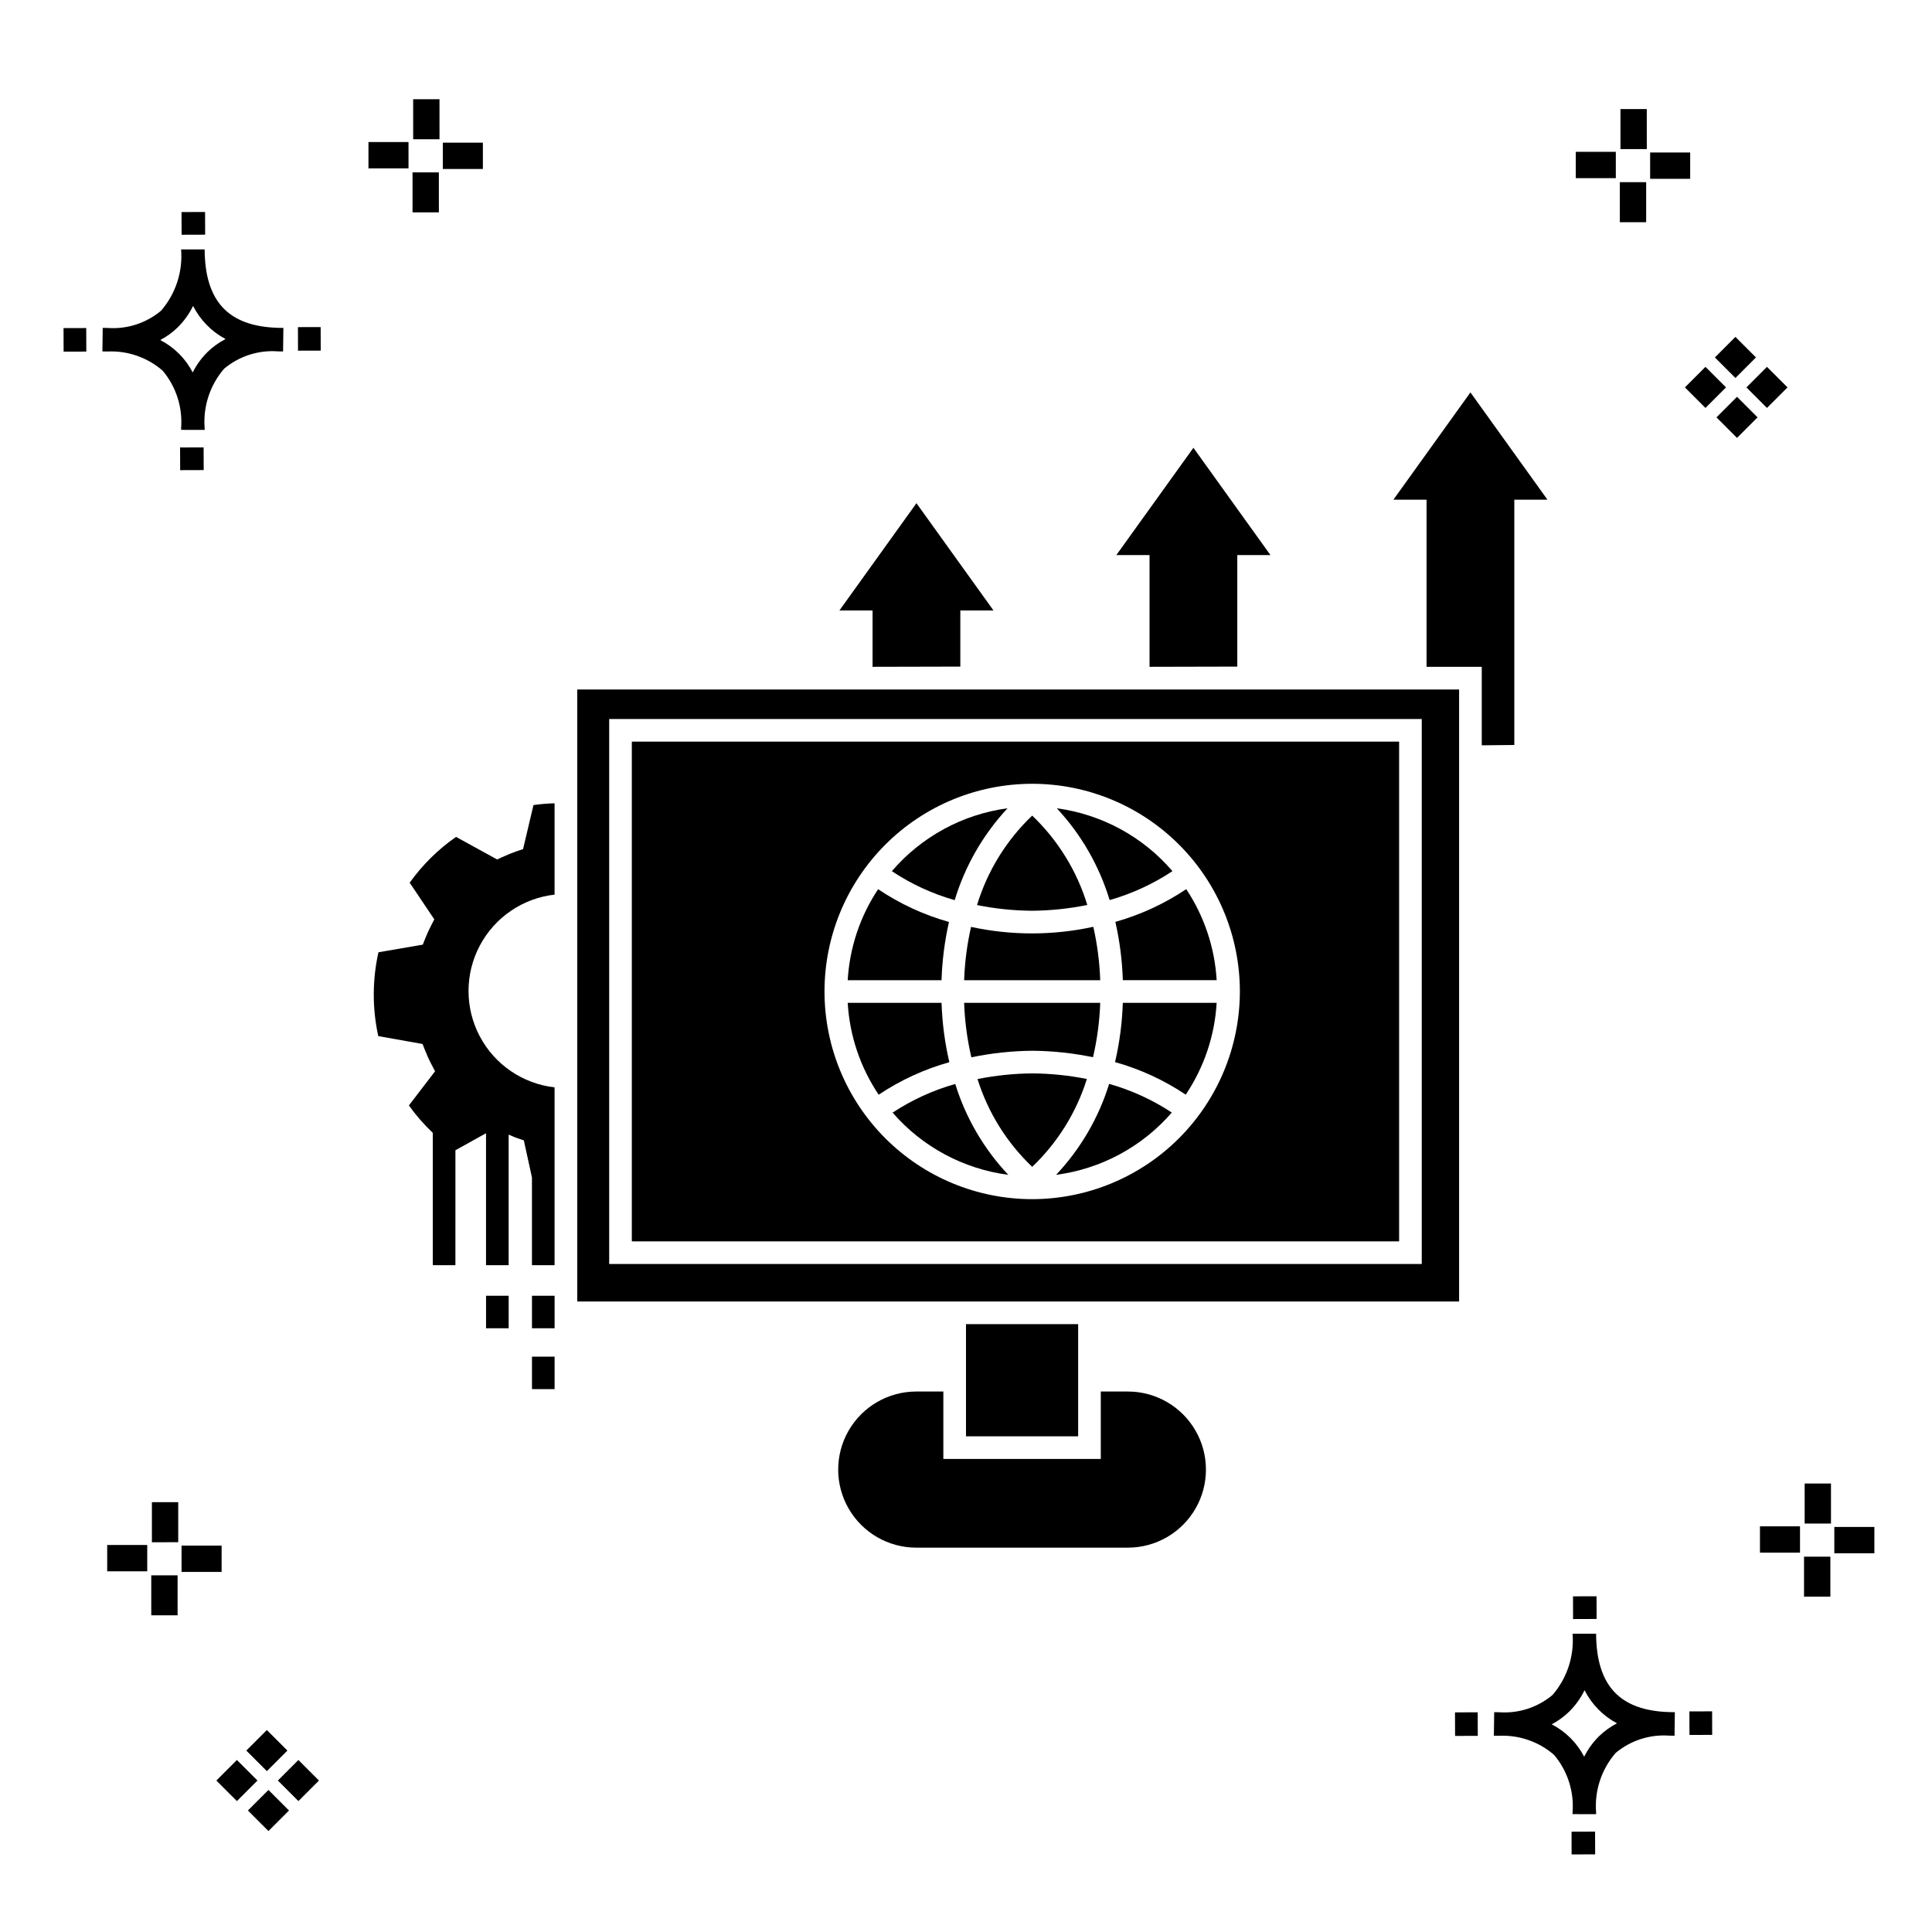 <?xml version="1.0" encoding="UTF-8"?>
<!-- Uploaded to: SVG Repo, www.svgrepo.com, Generator: SVG Repo Mixer Tools -->
<svg fill="#000000" width="800px" height="800px" version="1.1" viewBox="144 144 512 512" xmlns="http://www.w3.org/2000/svg">
 <g>
  <path d="m197.96 262.56 0.02 6.016-6.238 0.02-0.02-6.016zm19.738-31.68c0.434 0.023 0.93 0.008 1.402 0.02l-0.082 6.238c-0.449 0.008-0.93-0.004-1.387-0.02v-0.004c-5.172-0.379-10.285 1.277-14.254 4.617-3.746 4.352-5.598 10.023-5.141 15.75v0.449l-6.238-0.016v-0.445c0.434-5.535-1.328-11.02-4.914-15.262-4.047-3.504-9.285-5.316-14.633-5.055h-0.004c-0.434 0-0.867-0.008-1.312-0.02l0.09-6.238c0.441 0 0.879 0.008 1.309 0.02h-0.004c5.129 0.375 10.203-1.266 14.148-4.566 3.879-4.484 5.797-10.34 5.32-16.254l6.238 0.008c0.074 13.766 6.266 20.395 19.461 20.777zm-13.922 2.969h-0.004c-3.703-1.969-6.707-5.031-8.602-8.773-1.043 2.148-2.453 4.098-4.164 5.762-1.352 1.301-2.879 2.406-4.539 3.277 3.691 1.902 6.699 4.902 8.609 8.586 1.004-2.019 2.336-3.856 3.945-5.438 1.41-1.363 3.008-2.516 4.75-3.414zm-42.938-2.898 0.02 6.238 6.016-0.016-0.02-6.238zm68.137-0.273-6.019 0.016 0.02 6.238 6.019-0.016zm-30.609-24.484-0.02-6.016-6.238 0.02 0.02 6.016zm405.96 42.965 5.445 5.445-5.445 5.445-5.445-5.445zm7.941-7.941 5.445 5.445-5.445 5.445-5.445-5.445zm-16.301 0 5.445 5.445-5.445 5.445-5.445-5.445zm7.941-7.941 5.445 5.445-5.441 5.449-5.445-5.445zm-11.992-41.891h-10.613v-6.977h10.613zm-19.707-0.168h-10.613v-6.977h10.613zm8.043 11.668h-6.977v-10.602h6.977zm0.168-19.375h-6.977l-0.004-10.613h6.977zm-308.45 5.273h-10.617v-6.977h10.617zm-19.707-0.168h-10.617v-6.977h10.613zm8.043 11.664h-6.977l-0.004-10.598h6.977zm0.168-19.375h-6.977l-0.004-10.613h6.977zm300 448.52 0.02 6.016 6.238-0.02-0.02-6.016zm25.977-31.699c0.438 0.023 0.93 0.008 1.402 0.02l-0.082 6.238c-0.449 0.008-0.93-0.004-1.387-0.02-5.172-0.379-10.289 1.277-14.254 4.617-3.75 4.352-5.602 10.023-5.144 15.75v0.449l-6.238-0.016v-0.445c0.438-5.539-1.328-11.023-4.91-15.266-4.047-3.504-9.289-5.312-14.633-5.051h-0.004c-0.434 0-0.867-0.008-1.312-0.02l0.09-6.238c0.441 0 0.879 0.008 1.309 0.02h-0.004c5.129 0.371 10.203-1.266 14.145-4.566 3.879-4.484 5.797-10.34 5.32-16.254l6.238 0.008c0.074 13.762 6.266 20.395 19.461 20.773zm-13.922 2.969-0.004 0.004c-3.703-1.969-6.707-5.031-8.602-8.773-1.043 2.148-2.453 4.098-4.168 5.762-1.352 1.301-2.879 2.406-4.539 3.277 3.691 1.902 6.699 4.898 8.609 8.586 1.004-2.019 2.34-3.859 3.945-5.438 1.41-1.363 3.012-2.516 4.754-3.414zm-42.938-2.898 0.02 6.238 6.016-0.016-0.02-6.238zm68.137-0.273-6.019 0.016 0.02 6.238 6.019-0.016zm-30.609-24.48-0.02-6.016-6.238 0.02 0.02 6.016zm73.609-17.414-10.613 0.004v-6.977h10.613zm-19.707-0.164h-10.613v-6.977h10.613zm8.043 11.664h-6.977v-10.598h6.977zm0.168-19.375h-6.977l-0.004-10.613h6.977zm-414.09 70.602 5.445 5.445-5.445 5.445-5.445-5.445zm7.941-7.941 5.445 5.445-5.445 5.445-5.445-5.445zm-16.301 0 5.445 5.445-5.445 5.445-5.445-5.445zm7.941-7.941 5.445 5.445-5.445 5.445-5.445-5.445zm-11.996-41.895h-10.613v-6.973h10.613zm-19.707-0.164h-10.613v-6.977h10.613zm8.043 11.664h-6.977v-10.598h6.977zm0.168-19.375-6.977 0.004v-10.617h6.977z"/>
  <path d="m272.81 487.39h5.996v8.613h-5.996z"/>
  <path d="m284.98 503.53h5.996v8.605h-5.996z"/>
  <path d="m284.98 487.39h5.996v8.613h-5.996z"/>
  <path d="m417.61 422.46c5.394 0.047 10.77 0.621 16.051 1.715 1.102-4.731 1.742-9.559 1.91-14.41h-36.066c0.168 4.859 0.809 9.695 1.914 14.434 5.328-1.109 10.75-1.691 16.191-1.738z"/>
  <path d="m433.74 389.61c-10.676 2.332-21.727 2.34-32.406 0.027-1.051 4.641-1.664 9.371-1.828 14.129h36.066c-0.164-4.766-0.777-9.504-1.832-14.156z"/>
  <path d="m411.01 358.2c-11.918 1.602-22.832 7.535-30.656 16.668 5.117 3.41 10.734 6 16.652 7.68 2.746-9.078 7.535-17.41 14.004-24.348z"/>
  <path d="m454.71 374.86c-7.824-9.125-18.73-15.051-30.641-16.652 6.461 6.934 11.25 15.254 13.992 24.324 5.914-1.684 11.527-4.273 16.648-7.672z"/>
  <path d="m417.46 385.36c4.934-0.039 9.852-0.555 14.688-1.531-2.75-9.023-7.785-17.18-14.609-23.688-6.832 6.516-11.867 14.68-14.617 23.711 4.785 0.965 9.656 1.469 14.539 1.508z"/>
  <path d="m448.64 320.71 23.254-0.055v-29.555h8.789l-20.414-28.43-20.426 28.43h8.797z"/>
  <path d="m282.62 369.02-1.57 0.531c-1.34 0.457-2.652 0.988-3.934 1.582l-1.375 0.633-10.887-5.981c-4.758 3.316-8.914 7.422-12.285 12.137l6.527 9.715-0.812 1.578c-0.598 1.156-1.137 2.336-1.621 3.555l-0.621 1.57-11.75 2.023 0.004-0.004c-1.641 7.312-1.656 14.898-0.051 22.219l11.738 2.086 0.613 1.562h-0.004c0.531 1.355 1.137 2.684 1.816 3.973l0.891 1.703-6.938 9.051c1.875 2.621 3.996 5.055 6.332 7.269v35.059h5.996l0.004-30.453 8.109-4.508v34.961h5.996v-34.598c0.805 0.328 1.582 0.707 2.41 0.984l1.613 0.539 2.152 9.824v23.25h5.996v-47.117c-8.438-0.961-15.859-6.023-19.828-13.535-3.969-7.512-3.969-16.496 0-24.008 3.969-7.512 11.391-12.578 19.828-13.535v-24.207c-1.871 0.055-3.738 0.211-5.594 0.473z"/>
  <path d="m395.49 388.33c-6.684-1.875-13.023-4.809-18.777-8.688-4.777 7.188-7.559 15.508-8.062 24.121h24.867c0.164-5.195 0.824-10.363 1.973-15.434z"/>
  <path d="m429.72 494.91h-29.723v29.727h29.723z"/>
  <path d="m442.94 512.77h-7.219v17.859h-41.723v-17.859h-7.219c-7.383 0.012-14.195 3.961-17.883 10.355s-3.688 14.27 0 20.664c3.688 6.394 10.5 10.34 17.883 10.355h56.164c7.379-0.016 14.195-3.961 17.879-10.355 3.688-6.394 3.688-14.27 0-20.664-3.684-6.394-10.5-10.344-17.879-10.355z"/>
  <path d="m375.24 320.71 23.258-0.055v-14.875h8.789l-20.418-28.43-20.414 28.43h8.785z"/>
  <path d="m423.88 455.34c11.895-1.555 22.805-7.426 30.66-16.5-5.109-3.375-10.711-5.938-16.605-7.598-2.785 9-7.594 17.242-14.055 24.098z"/>
  <path d="m445.85 326.72-3.207 0.008v-0.008h-70.199l-3.203 0.008v-0.008h-72.262v162.19h233.7v-162.19zm74.93 152.25h-215.34v-144.42h215.34z"/>
  <path d="m533.68 247.99-20.418 28.438h8.789v44.293h14.629v20.793l8.629-0.086v-65h8.789z"/>
  <path d="m514.78 340.54h-203.34v132.43h203.34zm-97.238 121.25c-14.598 0-28.598-5.801-38.918-16.121-10.32-10.324-16.121-24.32-16.121-38.918 0-14.598 5.801-28.598 16.121-38.918 10.324-10.324 24.324-16.121 38.922-16.121 14.594 0 28.594 5.801 38.914 16.125 10.324 10.32 16.121 24.32 16.121 38.918-0.02 14.59-5.824 28.582-16.141 38.898s-24.309 16.121-38.898 16.137z"/>
  <path d="m393.52 409.76h-24.867c0.504 8.703 3.34 17.113 8.203 24.348 5.75-3.84 12.07-6.75 18.727-8.617-1.199-5.164-1.891-10.434-2.062-15.73z"/>
  <path d="m380.55 438.86c7.856 9.062 18.762 14.926 30.652 16.48-6.457-6.852-11.266-15.086-14.051-24.078-5.891 1.664-11.488 4.227-16.602 7.598z"/>
  <path d="m439.5 425.47c6.66 1.863 12.984 4.773 18.73 8.625 4.859-7.234 7.691-15.637 8.195-24.336h-24.867c-0.172 5.289-0.859 10.555-2.059 15.711z"/>
  <path d="m417.61 428.46c-4.891 0.039-9.766 0.543-14.559 1.504 2.777 8.855 7.762 16.859 14.488 23.258 6.731-6.402 11.719-14.414 14.492-23.281-4.75-0.945-9.578-1.441-14.422-1.48z"/>
  <path d="m441.56 403.76h24.867c-0.504-8.617-3.289-16.941-8.066-24.129-5.762 3.867-12.098 6.797-18.777 8.676 1.148 5.078 1.812 10.25 1.977 15.453z"/>
 </g>
</svg>
